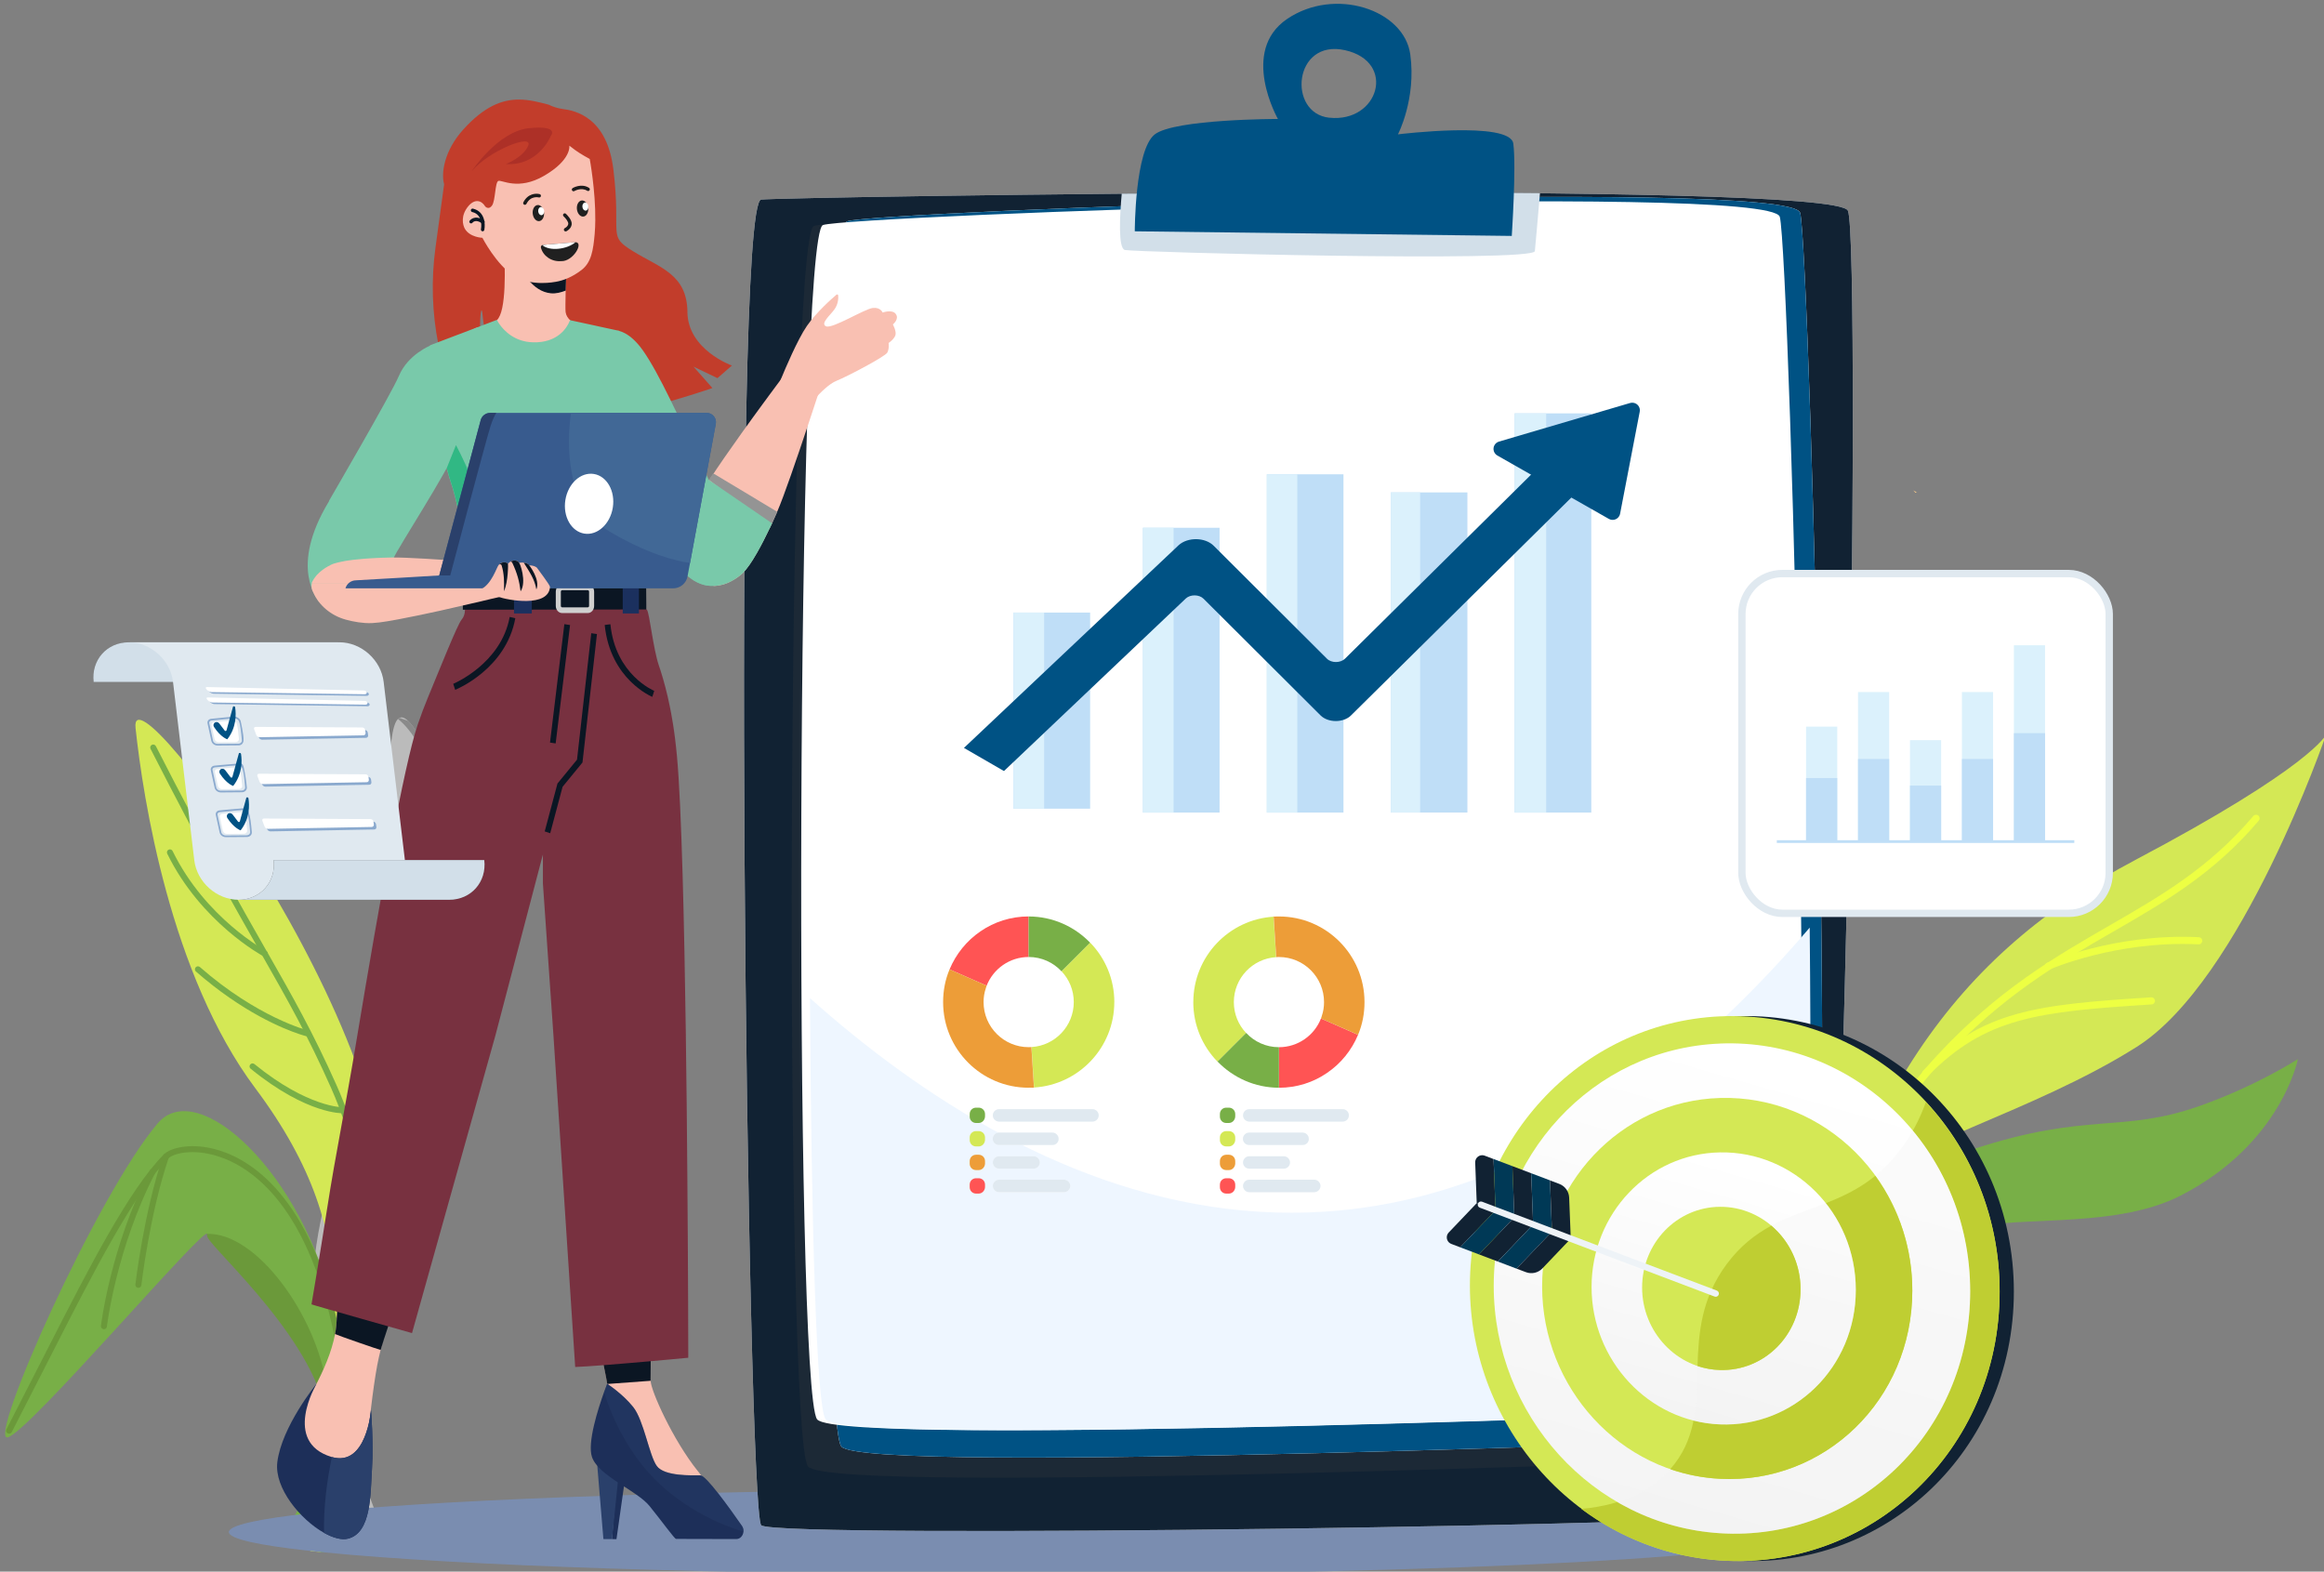 <?xml version="1.0" encoding="UTF-8"?>
<svg id="Layer_1" xmlns="http://www.w3.org/2000/svg" width="800" height="541" xmlns:xlink="http://www.w3.org/1999/xlink" version="1.1" viewBox="0 0 800 541">
  <rect x="0" y="0" width="800" height="541" fill="#808080" stroke="none"/>
  <!-- Generator: Adobe Illustrator 29.6.1, SVG Export Plug-In . SVG Version: 2.1.1 Build 9)  -->
  <defs>
    <style>
      .st0 {
        fill: none;
      }

      .st1 {
        fill: #f9c0b2;
      }

      .st2 {
        fill: #1d2f59;
      }

      .st3 {
        fill: #123;
      }

      .st4 {
        fill: #e0e9f0;
      }

      .st5 {
        fill: #dbf1fc;
      }

      .st6 {
        fill: url(#linear-gradient1);
      }

      .st7 {
        fill: #d4e855;
      }

      .st8 {
        fill: #ed9d38;
      }

      .st9 {
        fill: #78af47;
      }

      .st10 {
        fill: #eef6ff;
      }

      .st11 {
        fill: #edff43;
      }

      .st12 {
        fill: #1c1c1c;
      }

      .st13 {
        fill: #ff5454;
      }

      .st14 {
        fill: #79c9aa;
      }

      .st15 {
        fill: #385b8e;
      }

      .st16 {
        fill: url(#linear-gradient);
      }

      .st17 {
        fill: #5a5a5a;
      }

      .st18 {
        fill: #ad3027;
      }

      .st19 {
        fill: #606060;
      }

      .st20, .st21, .st22 {
        isolation: isolate;
      }

      .st23 {
        fill: #d2dfe9;
      }

      .st24 {
        fill: #656565;
      }

      .st25 {
        fill: #1b305e;
      }

      .st26 {
        fill: #eef3f7;
      }

      .st27 {
        fill: #0b1623;
      }

      .st28 {
        fill: #005284;
      }

      .st29, .st30 {
        fill: #fff;
      }

      .st31 {
        fill: #7a8db0;
      }

      .st32 {
        fill: #416896;
      }

      .st33 {
        fill: #003956;
      }

      .st34 {
        fill: #f4a471;
      }

      .st35 {
        fill: #bbb;
      }

      .st36 {
        fill: #facc88;
      }

      .st37 {
        opacity: .34;
      }

      .st38 {
        fill: #8aa9ce;
      }

      .st39 {
        fill: #bfce32;
      }

      .st40 {
        fill: #c23d2b;
      }

      .st41 {
        fill: #8a8a8a;
      }

      .st42 {
        fill: #31b884;
      }

      .st43 {
        fill: #949494;
      }

      .st44 {
        fill: #2a406b;
      }

      .st45 {
        fill: #202020;
      }

      .st30 {
        stroke: #e0e9f0;
        stroke-miterlimit: 10;
        stroke-width: 2.53px;
      }

      .st46 {
        fill: #f3f3f3;
      }

      .st47 {
        fill: #6b993a;
      }

      .st21 {
        fill: #414141;
        opacity: .24;
      }

      .st21, .st22 {
        mix-blend-mode: multiply;
      }

      .st48 {
        fill: #4b4b4b;
      }

      .st22 {
        fill: #f2f2f2;
        opacity: .3;
      }

      .st49 {
        fill: #fbfdff;
      }

      .st50 {
        fill: #cfcfcf;
      }

      .st51 {
        fill: #783140;
      }

      .st52 {
        fill: #bfdef7;
      }
    </style>
    <linearGradient id="linear-gradient" x1="617.53" y1="171.15" x2="549.17" y2="-65.48" gradientTransform="translate(0 541) scale(1 -1)" gradientUnits="userSpaceOnUse">
      <stop offset="0" stop-color="#fff"/>
      <stop offset="1" stop-color="#eee"/>
    </linearGradient>
    <linearGradient id="linear-gradient1" x1="605.18" y1="138.39" x2="567.23" y2="7.05" xlink:href="#linear-gradient"/>
  </defs>
  <g class="st20">
    <g id="_03">
      <path class="st34" d="M577.64,116.52c.48.52.97,1.03,1.48,1.53.21-.11.41-.23.6-.36.17-.12-1.52-.82-2.08-1.17Z"/>
      <path class="st36" d="M658.64,168.84c.25.28.52.55.79.81.11-.06.22-.12.32-.19.08-.06-.8-.43-1.1-.62Z"/>
      <path class="st7" d="M734.89,296.11c-60.76,32.11-98.88,82.11-119.05,185.87l-.55,2.22,6.19-8.47s10.56-52.65,20.47-66.67c9.9-14.02,57.47-25.86,93.63-48.73,36.16-22.86,65.13-107.43,65.13-107.43,0,0-5.07,11.11-65.84,43.21Z"/>
      <path class="st9" d="M678.95,395.68c-39.94,13.17-33.57,110.66-32.69,112.23l4.52-10.12-.68-22.51s2.34-43.96,21.36-50.95c19.02-6.99,55.08-.29,79.45-12.91,34.47-17.85,40.1-46.86,40.1-46.86,0,0-14.17,9.17-33.6,16.06-27.23,9.67-38.53,1.89-78.46,15.05Z"/>
      <path class="st11" d="M775.69,280.87c-15.22,17.92-31.86,27.52-49.48,37.68-18.93,10.92-38.53,22.21-59.48,44.85-21.21,22.92-33.99,52.2-40.98,72.72-7.57,22.22-10.17,39.28-10.19,39.45-.1.67.36,1.3,1.03,1.4.67.1,1.3-.36,1.4-1.03.02-.17,2.6-17.05,10.1-39.07,6.91-20.28,19.54-49.21,40.44-71.79,20.7-22.37,40.12-33.57,58.9-44.38,17.8-10.27,34.63-19.97,50.12-38.22.44-.52.38-1.29-.14-1.73s-1.29-.38-1.73.14h0Z"/>
      <path class="st9" d="M773.37,378.9c-.14.11-14.82,11.21-49.1,12.99-3.94.21-7.96.23-11.85.26-15.92.12-30.96.23-43.53,11.24-14.04,12.29-22.4,36.2-26.32,75.26-.07.68.43,1.28,1.1,1.34s1.28-.43,1.34-1.1c3.85-38.4,11.95-61.81,25.49-73.66,11.88-10.4,26.47-10.51,41.93-10.63,3.91-.03,7.96-.06,11.96-.27,35.05-1.82,49.87-13.02,50.48-13.5.54-.42.63-1.19.22-1.72-.42-.54-1.19-.63-1.72-.22h0Z"/>
      <path class="st11" d="M756.94,322.61c-28.69-1.46-52.13,8.74-52.36,8.85-.62.27-.9,1-.63,1.62.27.62,1,.9,1.62.63.23-.1,23.16-10.07,51.24-8.64.13,0,.27,0,.4-.05.65-.18,1.03-.86.85-1.51-.14-.51-.59-.87-1.12-.89h0Z"/>
      <path class="st11" d="M740.56,343.3c-39.74,2.52-58.17,4.51-78.63,25.35-.46.5-.42,1.28.09,1.74.48.43,1.2.42,1.67-.02,19.82-20.2,37.93-22.15,77.02-24.62.68-.07,1.17-.67,1.1-1.35-.07-.64-.61-1.12-1.25-1.1h0Z"/>
      <path class="st35" d="M121.58,381.74c-20.63,58.67-18.52,82.11,6.2,143.81l1.98-3.68s-16.33-42-17.02-56.61c-.69-14.61,1.11-31.2,30.99-73.51,29.87-42.31,16.86-114.33-.74-140.47-17.6-26.15-.78,71.79-21.41,130.47Z"/>
      <path class="st41" d="M140.48,248.15l-2.97-1.06c-.2.1-.37.23-.53.39,9.86,7.7,20.97,35.32,15.73,58.86-3.97,17.83-11.01,40.16-12.76,67.46-1.75,27.31-22.55,53.01-25.85,66.01-2.96,11.72-1.17,39.51-.79,44.9.07.24.13.48.2.72l2.56-3.75c-1.83-6.57-3.15-12.5-3.34-16.45-.69-14.61,1.11-31.2,30.99-73.51,29.87-42.31,16.86-114.33-.74-140.47-.72-1.12-1.56-2.16-2.5-3.11Z"/>
      <path class="st7" d="M46.65,250.5c2.59,24.36,12.02,85.07,41.23,124.09,19.99,26.69,26.84,49.54,26.87,71.65,0,1.39-.02,2.77-.07,4.15-.05,1.34-.12,2.67-.21,4-.53,7.43-1.74,14.82-3.41,22.29-.06.26-.12.53-.17.8-.14.64-.27,1.3-.4,1.97-.13.69-.26,1.4-.38,2.13-1.23,7.23-2.04,16-2.55,25.3-.05.98-.1,1.96-.15,2.94-.05.9-.08,1.8-.12,2.72-.02.58-.05,1.16-.07,1.75,0,.35-.02.7-.04,1.05-.03.83-.06,1.67-.08,2.5-.02.79-.05,1.58-.07,2.37,0,.23,0,.45-.02.68-.11,4.2-.17,8.42-.19,12.57v.43c.91.1,1.84.2,2.8.3l.87.09c.09-4.77.28-9.36.57-13.81.08-1.31.18-2.61.28-3.9.19-2.45.41-4.86.68-7.24.16-1.53.33-3.04.52-4.54.29-2.36.62-4.69.97-7.03.64-4.22,1.4-8.41,2.25-12.66.47-2.33.98-4.67,1.52-7.03.35-1.55.72-3.1,1.1-4.67,2.08-8.55,4.59-17.48,7.57-27.24,1.44-4.73,3-9.66,4.67-14.84,19.56-60.77-86.54-205.18-83.96-180.81Z"/>
      <path class="st9" d="M91.8,327.43c-9.08-15.93-20.37-35.76-38.15-70.6-.27-.5-.89-.7-1.39-.43-.49.26-.69.87-.44,1.37,17.8,34.89,29.12,54.75,38.2,70.69,9.16,16.08,15.77,27.69,23.91,45.95,16.17,36.3,11.21,70.53,7.94,80.66-1.03,3.2-2.3,8.12-3.6,13.98-.3,1.35-.61,2.75-.91,4.21-.36,1.71-.72,3.47-1.08,5.27h0c-.9,4.47-1.76,9.2-2.55,13.92-.37,2.23-.73,4.46-1.06,6.67-.18,1.19-.35,2.38-.52,3.56h0c-.25,1.77-.48,3.51-.69,5.22-.16,1.35-.32,2.69-.45,3.99-.15,1.45-.29,2.86-.41,4.22-.09,1.13-.18,2.21-.24,3.26-.02.38-.05.77-.07,1.15-.27,4.46-.47,9.12-.63,13.64l.87.09,1.18.12c.16-4.66.38-9.46.66-14.06.02-.27.03-.55.05-.82.05-.74.1-1.5.16-2.28.34-4.28.9-9.12,1.61-14.16,1.11-7.91,2.58-16.36,4.11-24.06,1.96-9.87,4.03-18.52,5.57-23.29.7-2.18,1.48-5.43,2.12-9.57,2.41-15.53,2.84-43.43-10.14-72.57-8.19-18.33-14.83-29.99-24.02-46.12Z"/>
      <path class="st9" d="M114.68,450.37c-10.11-45.96-46.43-80.16-60.42-63.67-21.04,24.8-58.64,109.46-51.64,108.07,7-1.38,68.44-73.73,68.77-70.02.26,2.93,30.6,29.46,39.09,54.67,2.31,6.86,3.01,13.63,1.03,19.79-1.18,3.6-2.55,7.14-4.11,10.59-.54,1.2-1.1,2.42-1.69,3.64-2.33,4.86-5,9.81-7.81,14.67-.59,1.02-1.19,2.04-1.8,3.06l2.31,1.54c.59-.96,1.19-1.95,1.8-2.96,1.15-1.9,2.36-3.9,3.6-5.99,1.17-1.97,2.26-3.95,3.27-5.94.48-.95.94-1.9,1.38-2.86,1.09-2.35,2.07-4.7,2.94-7.07.38-1.05.75-2.1,1.09-3.14,2.82-8.64,4.42-17.63,4.73-26.71.06-1.6.08-3.2.07-4.79-.08-7.7-.97-15.37-2.64-22.89Z"/>
      <path class="st0" d="M118.24,469.04c-.38-7.71-1.55-15.35-3.48-22.83-.28-1.1-.58-2.2-.9-3.31-6.6-23.11-20.44-44.88-35.26-55.48-10.4-7.43-19.56-7.95-25.12-1.39-8.94,10.54-22.04,33.34-35.04,61-5.45,11.6-10.22,22.72-13.43,31.32-5.33,14.27-4.34,15.96-3.92,16.67.34.62,1.06.93,1.75.77,3.91-.77,20.14-18.28,42.63-42.92,10.95-12,22.24-24.37,25.38-26.84.79,1.26,2.65,3.31,6.31,7.28,9.83,10.7,27.63,30.08,32.96,48.24,1.77,6.04,2.16,11.94.43,17.35-.82,2.56-1.82,5.22-2.98,7.96-.84,2-1.76,4.03-2.75,6.08-2.3,4.8-4.95,9.71-7.73,14.53-.6,1.05-1.21,2.09-1.83,3.12l1.71,1.14c.6-1,1.19-2,1.77-3.01,2.84-4.9,5.54-9.9,7.89-14.79.23-.47.45-.94.68-1.42,2.01-4.21,3.75-8.55,5.21-12.98.05-.14.09-.28.13-.42.64-2.17,1-4.41,1.07-6.67.15-4.85-.92-9.91-2.81-14.99-6.53-17.59-22.89-35.39-32.22-45.54-3.07-3.34-5.97-6.49-6.25-7.3-.05-.45-.35-.82-.78-.96l-.04-.02c-.81-.27-1.47-.3-9.65,8.32-4.82,5.08-11.22,12.09-18,19.52-8.61,9.42-18.36,20.11-26.18,28.24-10.12,10.52-13.7,13.31-14.96,13.91-.06-.97.27-4.28,4.26-14.9,3.22-8.58,7.97-19.63,13.39-31.13,12.87-27.35,25.81-49.87,34.6-60.23,4.78-5.63,12.92-5,22.35,1.74,14.84,10.61,31.57,35.71,37.07,65.26,1.5,7.96,2.1,16.06,1.78,24.15h0c-.09,2.17-.26,4.35-.5,6.53-.47,4.26-1.22,8.49-2.25,12.66-.41,1.65-.87,3.3-1.38,4.95h0c-1.24,4.03-2.76,7.97-4.53,11.79-.13.28-.27.57-.4.85-1.26,2.66-2.68,5.3-4.24,7.92-1.24,2.08-2.43,4.06-3.57,5.94-.61,1.01-1.21,2-1.8,2.96l2.61-.31c.59-.96.3-.49.91-1.51,1.16-1.91,2.37-3.92,3.62-6.02.81-1.35,1.58-2.72,2.32-4.1.83-1.56,1.62-3.14,2.36-4.73.55-1.18,1.08-2.37,1.58-3.58.36-.86.71-1.72,1.04-2.59.79-2.06,1.5-4.14,2.14-6.25,2-6.57,3.29-13.33,3.86-20.16.11-1.29.2-2.59.25-3.9.09-1.86.12-3.73.11-5.62-.01-1.4-.05-2.85-.13-4.3Z"/>
      <path class="st47" d="M71.14,424.74l.27,1.09c1.88,4.51,39.43,37.46,41.17,64.58.5-4.59.43-9.23-.23-13.81-3.59-23.84-24.03-52.56-41.21-51.86Z"/>
      <path class="st47" d="M75.53,396.01c-9.34-2.92-16.8-.97-19.11,1.35-11.96,11.96-26.28,40.02-38.92,64.78-.84,1.64-1.66,3.26-2.48,4.85l-12.81,25.02c-.26.51-.06,1.13.45,1.39.05.02.1.04.15.06.48.16,1.01-.06,1.24-.51l12.81-25.03c.82-1.59,1.64-3.21,2.48-4.85,11.94-23.4,26.81-52.53,38.54-64.26,1.89-1.89,8.61-3.46,17.03-.83,11.46,3.58,32.05,16.96,41.05,66.38.07.57.59.96,1.16.89.57-.07.96-.59.89-1.16,0-.03-.01-.07-.02-.1-9.19-50.48-30.56-64.27-42.46-67.98Z"/>
      <path class="st47" d="M52.92,402.49c-.51-.26-1.13-.06-1.39.45,0,0,0,0,0,0-13.48,26.1-16.75,53.17-16.78,53.45-.06.48.23.94.7,1.1.07.02.14.04.21.05.56.07,1.08-.34,1.14-.9,0,0,0,0,0,0,.03-.27,3.26-26.98,16.56-52.74.27-.5.07-1.13-.43-1.39,0,0,0,0-.01,0Z"/>
      <path class="st47" d="M57.48,397.1c-.54-.18-1.13.1-1.31.64-6.65,19.46-9.53,44.17-9.56,44.42-.06.48.23.94.7,1.09.07.02.14.04.21.05.56.06,1.07-.34,1.14-.9.03-.25,2.89-24.75,9.46-43.99.19-.54-.1-1.13-.63-1.31,0,0,0,0,0,0Z"/>
      <path class="st9" d="M91.62,327.34c-.21-.11-20.91-11.26-32.22-34.43-.27-.5-.9-.69-1.4-.41-.47.25-.67.83-.45,1.32,11.62,23.78,32.89,35.23,33.12,35.35.05.03.1.05.16.07.54.17,1.12-.12,1.3-.67.15-.47-.05-.99-.49-1.23h-.01Z"/>
      <path class="st9" d="M105.97,354.7c-.17-.04-17.32-4.44-37.22-21.87-.46-.34-1.1-.25-1.44.2-.31.41-.27.98.09,1.35,16.1,14.1,30.16,19.76,35.65,21.59,1.44.48,2.28.69,2.43.73.56.13,1.11-.22,1.23-.78.12-.54-.2-1.08-.74-1.22h0Z"/>
      <path class="st9" d="M118.08,381.15c-.11,0-12.03.16-30.52-14.89-.45-.35-1.1-.26-1.45.2-.33.43-.27,1.05.14,1.4,9.82,7.99,17.8,11.83,23.34,13.67,5.27,1.76,8.31,1.69,8.56,1.69.57-.04,1-.53.96-1.1-.04-.54-.49-.97-1.03-.96h0Z"/>
      <path class="st31" d="M350.38,512.72c-102.56,0-191.84,3.07-238.06,7.59l-1.27.13-.81.08c-1.1.11-2.18.23-3.23.34-18.07,1.96-28.23,4.17-28.23,6.51s10.09,4.54,28.03,6.49c.91.1,1.84.2,2.8.3l.87.09,1.18.12c46.02,4.56,135.67,7.66,238.71,7.66,149.99,0,271.59-6.56,271.59-14.64s-121.6-14.67-271.59-14.67Z"/>
      <path class="st29" d="M262.04,68.68c-10.52.96-4.78,451.56,0,456.35,4.78,4.78,350.15,0,361.63-4.78,11.48-4.78,17.22-437.21,12.44-447.73-4.78-10.52-363.55-4.79-374.07-3.83Z"/>
      <path class="st3" d="M262.04,68.68c-10.52.96-4.78,451.56,0,456.35,4.78,4.78,350.15,0,361.63-4.78,11.48-4.78,17.22-437.21,12.44-447.73-4.78-10.52-363.55-4.79-374.07-3.83Z"/>
      <path class="st21" d="M280.17,77.78c-9.34,3.4-10.2,416.82-2.03,427.01,8.18,10.19,324.85-2.95,338.87-2.95s2.48-414.55-1.02-427.01c-3.49-12.46-326.48-.45-335.83,2.95Z"/>
      <path class="st29" d="M291.59,76.18c-9.13,3.36-9.97,411.65-1.98,421.72s317.35-2.92,331.05-2.92,2.44-409.41-.99-421.72c-3.44-12.31-318.94-.44-328.07,2.92Z"/>
      <path class="st28" d="M291.59,76.18c-9.13,3.36-9.97,411.65-1.98,421.72s317.35-2.92,331.05-2.92,2.44-409.41-.99-421.72c-3.44-12.31-318.94-.44-328.07,2.92Z"/>
      <path class="st29" d="M283.28,77.47c-9.16,3.27-10.01,401.31-1.99,411.12,8.02,9.81,318.62-2.84,332.37-2.84s2.44-399.13-1-411.12c-3.44-11.99-320.22-.43-329.38,2.84Z"/>
      <path class="st10" d="M278.82,343.57c.44,76.73,2.22,141.14,5.39,145.02,8.02,9.81,318.62-2.84,332.37-2.84,6.08,0,7.26-78.22,6.38-166.44-136.95,159.9-268.69,91.66-344.14,24.27Z"/>
      <path class="st23" d="M386.14,66.67c-.68,7.54-1.28,18.86,1.08,19.38,3.55.79,140.74,4.33,141.13.39.23-2.21,1.07-11.88,1.76-19.93-44.83-.44-97.34-.25-143.98.16Z"/>
      <path class="st28" d="M481.22,46.25s6.36-12.18,4.24-27.55-25.96-23.31-42.38-12.18c-16.42,11.12-3.18,34.43-3.18,34.43,0,0-35.49,0-42.38,5.3-6.89,5.3-6.89,33.37-6.89,33.37l129.77,1.59s1.59-23.84.53-31.78c-1.06-7.95-39.72-3.18-39.72-3.18ZM457.57,40.52c-14.46-1.54-12.34-27.23,5.45-23.24s11.61,25.05-5.45,23.23h0Z"/>
      <rect class="st30" x="599.62" y="197.43" width="126.45" height="116.96" rx="13.93" ry="13.93"/>
      <rect class="st5" x="621.71" y="250.12" width="10.73" height="39.58"/>
      <rect class="st52" x="621.71" y="267.83" width="10.73" height="21.86"/>
      <rect class="st5" x="639.59" y="238.21" width="10.73" height="51.48"/>
      <rect class="st52" x="639.59" y="261.26" width="10.73" height="28.44"/>
      <rect class="st5" x="657.48" y="254.77" width="10.73" height="34.92"/>
      <rect class="st52" x="657.48" y="270.41" width="10.73" height="19.29"/>
      <rect class="st5" x="675.36" y="238.21" width="10.73" height="51.48"/>
      <rect class="st52" x="675.36" y="261.26" width="10.73" height="28.44"/>
      <rect class="st5" x="693.25" y="222.12" width="10.73" height="67.57"/>
      <rect class="st52" x="693.25" y="252.37" width="10.73" height="37.33"/>
      <rect class="st52" x="611.64" y="289.22" width="102.41" height=".95"/>
      <path class="st40" d="M236.64,107.42c-.13-13.02-9.45-15.24-18.6-20.86s-4.11-4.86-6.87-28.06c-2.17-18.21-13.14-20.43-17.55-21-1.66-.23-3.27-.73-4.77-1.48-3.32-.86-6.69-1.75-10.26-1.75-5.68,0-11.88,2.25-19.21,10.42-6.43,7.18-7.59,14.82-6.5,18.75l-2.98,21.85c-1.51,11.09-1.17,22.35,1.01,33.32l4.97,25.03c24.6,12.77,89.35-10.07,89.35-10.07l-6.49-7.36,8.23,3.95,4.98-4.33s-15.19-5.4-15.32-18.42ZM172.21,145.13c-9.3-15.3-6.86-46.87-6.03-36.13s11.37,35.55,11.37,35.55l-5.34.57Z"/>
      <path class="st18" d="M182.14,44.12c-10.72,1.05-19.76,14.81-19.76,14.81,6.18-7.28,21.04-12.96,19.48-8.89s-7.73,6.43-7.73,6.43c11.35.71,15.47-9.69,15.47-9.69,0,0,3.26-3.72-7.45-2.66Z"/>
      <path class="st1" d="M196.44,110.4c-.93-.82-1.58-1.8-1.74-2.98-.11-.75-.05-3.81.02-7.39.16-6.04.47-13.44.47-13.44l-21.95-8.47s.1,1.99.23,5.02c.41,9,.93,24.01-2.44,27.07-.14.13-.25.3-.39.45-1.44,1.35-4.36,1.6-6.85,2.25-.04,0-.08.01-.12.03-.11.01-.21.04-.31.08v.06c.19,2.71.81,5.37,1.83,7.89,0,.01,0,.03.01.04,1.15,2.91,2.9,5.54,5.14,7.73,2.23,2.13,4.91,3.74,7.84,4.71,13.89,4.73,20.05-5.63,23.33-10.35.11-.18.23-.34.34-.51.4-.55.74-1.1,1.05-1.63,2.15-3.76,2.3-6.91,2.3-6.91-1.97-.35-3.9-.93-5.74-1.73-1.09-.48-2.1-1.12-3-1.9Z"/>
      <path class="st27" d="M189.67,100.96c1.76.16,3.46-.32,5.06-.93.16-6.02.45-13.45.45-13.45l-21.97-13.09s3.79,26.33,16.46,27.47Z"/>
      <path class="st14" d="M240.7,158.32c-6.7-13.77-13.66-29.55-19.34-37.62-4.64-6.62-8.71-6.86-8.71-6.86,0,0-4.44,36.38,2.62,51.42.23.46.45.94.68,1.42,7.21,15.17,19.97,39.28,31.97,34.33,2.88-1.19,3.76-5.18,3.15-10.94-1.16-10.85,3.06-4.12-10.37-31.75Z"/>
      <path class="st14" d="M137.31,129.4c-2.53,6.05-24,42.87-24.01,42.93s-.01.06-.01.09c-.01.02-.02.05-.01.08-14.05,23.14-3.62,33.86-3.71,34.38,5.72,3.75,19.69-10.96,26.03-14.98.98-2.62,19.72-31.69,20.41-35.64,2.93-16.66-7.83-37.33-7.83-37.33,0,0-7.78,3.08-10.87,10.48Z"/>
      <polygon class="st46" points="213.86 226.65 215.14 226.65 214.03 224.9 213.86 226.65"/>
      <path class="st14" d="M218.46,165.76c.02-.08.21-.25.52-.55v-.02c.64-.63,1.21-1.32,1.71-2.07,1.33-1.99,2.69-5.23,2.37-10.14-.56-8.87-3.75-20.34-6.37-28.58-1.97-6.21-3.63-10.54-3.63-10.54l-.28-.06-5.7-1.23-2.82-.62-6.06-1.31-1.99-.43c-.07.19-.14.38-.23.57-.77,1.8-3.83,7.32-12.56,7.05-6.33-.18-9.94-4.04-11.49-6.25-.09-.14-.17-.25-.24-.37l-.02-.02c-.24-.34-.45-.71-.61-1.09l-5.48,2.09-1.87.72-.66.23-4.38,1.68-1.43.53-9.18,3.49v.23c0,.17.02.39.03.64s.02.55.04.88c.05.86.11,1.95.17,3.26.04.55.07,1.09.12,1.68.09,1.45.23,3.12.38,4.92.07.72.12,1.46.19,2.25.19,1.91.42,3.96.68,6.08.16,1.29.33,2.6.52,3.94.07.43.12.9.19,1.35.12.88.26,1.8.42,2.7s.3,1.84.47,2.75c0,.07.02.13.04.2.66,3.8,1.46,7.66,2.43,11.36h0c.56,2.14,1.18,4.24,1.86,6.26.14.43.3.88.42,1.39.01.02.02.04.02.06.4,1.35.77,2.83,1.13,4.47.37,1.76.82,3.57,1.33,5.39.1.39.23.78.35,1.21,1.35,4.61-3.23,9.29-1.52,13.71.38.96.75,1.89,1.13,2.83.19.47.37.92.56,1.39.14.33.26.68.4,1.02.25.55.47,1.09.7,1.62.18.43.37.86.54,1.29.09.23.17.41.26.6.94,2.22,1.85,4.26,2.62,5.99.1.25,6.46.49,6.57.7s.19.45.28.64c0,0,0,.02.02.02,0,0,0,0,0,0,.02.08.05.14.07.19.45,1.04.86,1.93,1.19,2.67.09.23.19.43.28.63s.14.37.21.53c.3.7.44,1.13.42,1.29l3.05.7,2.5.58,4.83,1.13,3.91.88,5.32,1.23h.02l.5.12,1.28.29.35.08h.02l19.38,4.45.04.08h.02l.23.37.86-8.56,6.86-6.44.02-.23.07-.51-3.51-40.67v-.06l.16-2.67Z"/>
      <path class="st42" d="M165.45,180.78c2.17-7.98-8.49-27.56-8.49-27.56l-3.17,7.89h0c.56,2.14,1.18,4.24,1.86,6.26.14.43.3.88.42,1.39.01.02.02.04.02.06.4,1.35.77,2.83,1.13,4.47.37,1.76.82,3.57,1.33,5.39.1.39.23.78.35,1.21,1.35,4.61-3.23,9.29-1.52,13.71.38.96.75,1.89,1.13,2.83.19.47.37.92.56,1.39.14.33.26.68.4,1.02.25.55.47,1.09.7,1.62.18.43.37.86.54,1.29.09.23.17.41.26.6.94,2.22,1.85,4.26,2.62,5.99.1.25,6.46.49,6.57.7s.19.45.28.64c0,0,0,.02.02.02,0,0,0,0,0,0,.02.08.05.14.07.19.45,1.04.86,1.93,1.19,2.67.09.23.19.43.28.63s.14.37.21.53c.3.7.44,1.13.42,1.29l3.05.7,2.5.58c2.38-.98,3.58-2.05,2.73-2.97-3.61-3.94-17.59-24.55-15.42-32.53Z"/>
      <rect class="st19" x="162.2" y="218.35" width="53.14" height="10.39"/>
      <path class="st48" d="M213.86,225.69h0l-50.78.3c-.54.06-.92.55-.85,1.08.05.45.41.8.85.85h0l50.78-.31c.53-.06.92-.54.86-1.07-.05-.45-.41-.81-.86-.86Z"/>
      <path class="st1" d="M240.27,506.46c-8.66-10.76-16.29-27.9-16.29-31.14,0-11.99.28-46.46,2.35-67.4.95-9.51,4.57-53.06,4.57-53.53,0,0-1.15-6.68-1.44-8.4-.04-.25-.06-.4-.06-.4l-15.79,3.33-9.67,2.03s-1.68,8-3,13.47c-.9,3.77-1.9,8.44-2.74,13.84-.58,3.76-1.09,7.89-1.43,12.31h0c-.41,5.34-.54,10.67-.4,16.01.21,7.75,1.46,15.85,3.15,23.75h0c3.22,15.06,9.3,43.95,9.53,46.08v.04c.42,5.65.9,8.15.71,8.67-.21.62,2.05,13.21,2.17,13.38,1.3,1.73.57.73,2.52,2.48v.03c.26.19.46.39.69.59.99.86,2.01,1.71,3.05,2.57h0c1.01.8,12.38,7.27,12.38,7.27v-.05l6.96.06v.05s7.09.82,6.5.04c-1.2-1.61-2.39-3.4-3.75-5.09Z"/>
      <path class="st27" d="M213.59,348.91l-9.67,2.03s-1.68,8-3,13.47c-.9,3.77-1.9,8.44-2.74,13.84-.58,3.76-1.09,7.89-1.43,12.31h0c-.41,5.34-.54,10.67-.4,16.01.21,7.75,1.46,15.85,3.15,23.75h0c3.22,15.06,9.3,43.95,9.53,46.08,4.84-.34,10.11-.73,14.93-1.1,0-11.99.28-46.46,2.35-67.4.95-9.51,4.57-53.06,4.57-53.53,0,0-1.15-6.68-1.44-8.4l-15.85,2.94Z"/>
      <path class="st1" d="M115.86,454.95c-.09,1.13-.17,2.09-.28,2.83-.07.47-.16.94-.24,1.41-2.32,12.54-11.46,25.63-15.41,33.68-4.1,8.36,20.12,22.14,22.71,22.55s4.49-33.83,7.83-48.44c.18-.76.37-1.54.56-2.32.02-.06.04-.14.07-.25.37-1.56.77-3.2,1.24-4.9,2.34-8.54,5.16-16.93,8.46-25.15l-24.2-7c-.19,11.9-.35,21.96-.75,27.6Z"/>
      <path class="st2" d="M114.24,501.55l-.16-.05c-16.9-5.15-5.3-24.88-5.08-25.23-.19.23-12.07,14.89-13.54,27.08-1.08,8.88,7.96,19.74,16.08,24.29,3.12,1.75,6.1,2.57,8.32,1.99,8.01-2.09,7.64-15.24,8.2-24.22.56-8.98-.35-20.05-.35-20.05,0,0-1.5,19.66-13.47,16.19Z"/>
      <path class="st44" d="M114.24,501.55c-1.72,8.26-2.87,17.22-2.7,26.08,3.12,1.75,6.1,2.57,8.32,1.99,8.01-2.09,7.64-15.24,8.2-24.22.56-8.98-.35-20.05-.35-20.05,0,0-1.5,19.67-13.47,16.2Z"/>
      <path class="st27" d="M116.61,427.36c-.19,11.91-.35,21.96-.75,27.61-.09,1.13-.17,2.09-.28,2.83-.07.47-.16.94-.24,1.41.85.45,15.32,5.47,15.7,5.47.02-.06.04-.14.07-.25.61-2.15,4.69-15.01,10.36-29.85l-.66-.19-24.2-7.01Z"/>
      <path class="st51" d="M236.1,356.46c-.29-19.41-.64-38.82-1.13-55.57-.51-17.35-1.13-31.84-1.93-40.51-.21-2.23-.44-4.38-.7-6.43-.1-.68-.18-1.35-.27-2.03-.11-.76-.23-1.53-.33-2.25-.1-.55-.18-1.09-.27-1.62-.29-1.8-.62-3.53-.96-5.18,0,0-.01-.02-.01-.03-.85-4.2-1.93-8.34-3.24-12.41-.15-.41-.29-.83-.42-1.23-2.03-5.92-3.27-18.37-4.15-19.29-.1-.12-.21-.22-.33-.32-.13-.15-.28-.28-.43-.41h-.11l-1.87.03-.4.02h-.11l-5.62.11-10.38.08-9.54.17-1.35.03-5.66.09v94.42l3.63,52.35,7.48,114.07c2.19-.08,5.61-.31,9.53-.61,5.18-.4,11.2-.92,16.45-1.38,7.21-.66,12.95-1.19,12.95-1.19,0,0-.04-30.72-.33-63.07-.1-14.83-.28-31.34-.51-47.81Z"/>
      <path class="st51" d="M194.07,226.4l-.06-6.31v-.18l-.02-1.55v-1.45s-.09-7.23-.09-7.23v-1.44s-14.29.48-14.29.48l-9.49.31-9.93.12-.04.04c-.19.18.23,2.4-1.24,4.09s-7.91,17.95-11.6,26.81c-.01.01-.02.03-.02.04-1.19,2.88-2.37,5.97-3.49,9.28-4.67,13.68-13.17,61.09-20.8,107.04-4.39,26.48-7.42,40.46-10.34,59.24-2.67,17.12-5.43,33.29-5.43,33.29-.28.05,34.6,9.9,34.6,9.9l28.7-102.42,16.11-61.4.23-.8.02-.09,3.87-14.79,3.72-14.16-.41-38.44v-.39Z"/>
      <polygon class="st2" points="210.67 529.8 212.21 529.81 215.01 510.06 212.29 508.76 210.67 529.8"/>
      <polygon class="st44" points="207.71 529.78 210.67 529.8 212.78 509.22 205.42 502.29 207.71 529.78"/>
      <path class="st2" d="M241.08,507.85c-2.75-.02-12.37.4-14.99-3.22-2.62-3.61-4.46-15.74-8.14-20.32-3.67-4.58-8.94-7.98-8.94-7.98,0,0-.45,1.13-1.1,2.93-1.99,5.54-5.84,17.44-4.11,22.34,2.29,6.49,15.47,11.49,19.78,16.8,4.31,5.31,8.61,11.33,9.14,11.33l20.73.05c1.38,0,2.35-1.2,2.48-2.55.06-.7-.12-1.4-.52-1.98-4.47-6.43-12.38-17.39-14.32-17.4Z"/>
      <g class="st37">
        <path class="st44" d="M241.08,507.85c-2.75-.02-12.37.4-14.99-3.22-2.62-3.61-4.46-15.74-8.14-20.32-3.67-4.58-8.94-7.98-8.94-7.98,0,0-.45,1.13-1.1,2.93,2.93,9.19,9.2,23.43,21.73,33.85,7.72,6.42,16.66,11.23,26.27,14.13.06-.7-.12-1.4-.52-1.98-4.47-6.43-12.37-17.39-14.32-17.4Z"/>
      </g>
      <path class="st1" d="M275.49,129.78h-.01l-4.43-2.16s-.06.07-.18.23c-.03.05-.06.1-.1.15-.07.11-.17.23-.28.37-.23.3-.52.71-.89,1.18-.07.11-.16.21-.24.33-.55.73-1.23,1.64-1.99,2.67-.64.85-1.35,1.82-2.11,2.85l-.2.26c-.59.81-1.22,1.67-1.88,2.57l-.04.04c-2.41,3.28-5.17,7.06-7.92,10.92-3.98,5.56-7.94,11.25-10.93,15.87-.07.09-.13.18-.18.27l-.04.04c-1.95,3.04-3.47,5.56-4.23,7.23-1.52,3.28-2.33,6.93-2.75,10.23-.79,6.18,1.13,12.36,5.13,16.69.76,1.08,1.9,1.83,3.2,2.09.01,0,.01.01.02.01.14.03.27.06.41.07,0,.01.02.02.04.01.17-.01.34-.01.51-.04.73-.06,1.45-.18,2.16-.37.18-.04.38-.09.56-.15.4-.11.78-.25,1.16-.41.19-.08.39-.16.59-.26.09-.03.17-.07.25-.12,1.48-.71,2.86-1.61,4.1-2.67.16-.15.34-.31.51-.47.13-.14.27-.27.41-.43l.06-.07c.16-.18.32-.37.48-.57.09-.09.16-.21.24-.3.77-.98,1.49-2,2.15-3.05.16-.25.3-.49.45-.76.28-.43.55-.88.81-1.35.06-.09.11-.19.17-.27.18-.31.35-.64.53-.96.36-.65.73-1.33,1.1-2.03s.75-1.44,1.13-2.19c.18-.38.38-.76.57-1.13.38-.76.75-1.55,1.14-2.36.12-.24.24-.52.36-.77s.24-.52.38-.77c.61-1.3,1.2-2.63,1.8-3.99,2.27-5.18,6.94-18.8,10.44-29.32,0-.03,0-.04.02-.05.39-1.17.76-2.31,1.12-3.38.34-1,.66-1.97.95-2.86.45-1.37.86-2.59,1.2-3.64.17-.5.32-.96.45-1.37.04-.09.06-.19.1-.29.17-.54.32-.98.42-1.33l.24-.73-3.14-1.53-3.86-1.92Z"/>
      <path class="st43" d="M243.99,165.14l21.04,16.57c.25-.51.49-1.03.74-1.55.6-1.29,1.21-2.62,1.8-3.98l-22.03-13.22-1.55,2.19Z"/>
      <path class="st14" d="M244.13,165.31l-.09-.06-1.53-1.05c-2.06,3.17-3.64,5.81-4.43,7.55-.2.43-.38.85-.55,1.29-1.18,2.93-1.84,6.08-2.21,8.96-.8,6.16-1.07,13.02,2.93,17.35,1.79,1.3,3.9,2.09,6.1,2.28.52.05,1.05.07,1.58.05,2.7-.1,5.89-1.1,9.34-4.01.16-.15.34-.3.51-.48,1.42-1.41,3.04-3.78,4.78-6.81,1.44-2.5,2.95-5.46,4.48-8.68.25-.51.49-1.04.74-1.56l-14.26-9.78-7.38-5.05Z"/>
      <path class="st1" d="M308.32,108.01c-1.31-1.6-4.49-.42-4.49-.42,0,0-.68-1.85-3.33-1.59-2.81.27-13.97,7.27-16.13,6.33s1.61-3.97,2.93-5.92c.95-1.38,1.38-3.04,1.23-4.71,0-.2-.16-.35-.36-.35-.08,0-.16.03-.22.08-1.6,1.35-6.93,6.04-10.21,10.8-3.21,4.68-7.47,14.75-8.85,18.12l-.45,1.13,10.9,7.14s.48-.59,1.25-1.46h0c1.69-1.89,4.8-5.06,7.41-6.1,3.81-1.53,16.72-8.35,17.44-9.68s.45-3.32.45-3.32c0,0,1.76-1.16,2.31-2.57.52-1.35-.84-3.81-.84-3.81,0,0,2.37-1.92.94-3.66Z"/>
      <polygon class="st27" points="198.63 261.49 191.9 269.71 187.51 286.19 189.4 286.82 193.66 270.83 200.51 262.47 205.49 218.25 203.53 217.97 198.63 261.49"/>
      <polygon class="st27" points="189.33 255.61 191.28 255.91 196.23 215.15 194.27 214.85 189.33 255.61"/>
      <path class="st27" d="M156.01,235.38l.68,2.08c.71-.29,17.53-7.32,20.7-24.65l-1.94-.45c-2.94,16.12-19.27,22.96-19.44,23.03Z"/>
      <path class="st27" d="M210.12,214.88l-1.96.25c1.9,18.78,16.25,24.69,16.39,24.75l.66-2.08c-.14-.05-13.34-5.5-15.09-22.92Z"/>
      <path class="st27" d="M159.33,202.33v7.55l63.15-.09c.02.09-.05-7.46-.05-7.46h-63.1Z"/>
      <rect class="st25" x="176.94" y="202.33" width="6.12" height="8.84"/>
      <rect class="st25" x="214.37" y="202.33" width="5.58" height="8.84"/>
      <path class="st50" d="M202.33,201.21h-8.82c-1.21,0-2.19,1.1-2.19,2.46v4.9c0,1.35.98,2.46,2.19,2.46h8.82c1.21,0,2.19-1.1,2.19-2.46v-4.9c0-1.35-.99-2.46-2.19-2.46ZM202.78,208.56c.01.26-.19.49-.45.5h-8.82c-.26-.02-.46-.24-.45-.5v-4.9c-.01-.26.19-.49.45-.5h8.82c.26.01.46.24.45.5,0,0,0,0,0,0v4.9Z"/>
      <path class="st17" d="M211.46,166.68c-1.41.06-2.81.02-4.21-.1l-4.16-.33,3.7,1.56c3.6,1.53,7.56,2.01,11.43,1.39l.09-.72v-.06l.18-2.66c.15-.21.32-.39.52-.55v-.02c.03-.14-2.18,1.22-7.53,1.48Z"/>
      <path class="st17" d="M191.79,167.07c-.35,0-.78.03-1.26.07s-.99.03-1.55.06-1.18.06-1.82.06c-.32,0-.65.02-.98.03s-.68,0-1.02,0c-.69.01-1.4,0-2.12,0-.36,0-.72-.03-1.08-.03l-1.09-.06c-.36,0-.73-.04-1.09-.07s-.73-.03-1.08-.08-.71-.07-1.07-.09-.7-.09-1.04-.12-.68-.09-1.01-.12-.66-.07-.98-.12c-.64-.1-1.25-.16-1.8-.26s-1.09-.15-1.56-.23-.9-.12-1.23-.18c-.69-.1-1.11-.13-1.11-.13,0,0,.29.33.83.84.32.31.66.6,1.02.86.2.16.42.32.66.49l.75.48c.57.35,1.16.67,1.77.95.67.31,1.37.58,2.07.8.75.25,1.52.44,2.3.57.4.08.8.14,1.2.18.4.04.81.1,1.22.11l1.22.03c.41,0,.81-.04,1.21-.06.4-.02.79-.07,1.19-.13.39-.04.77-.11,1.15-.2.37-.09.74-.16,1.1-.26s.7-.21,1.03-.33c.63-.22,1.24-.47,1.84-.75.56-.28,1.07-.57,1.5-.82s.77-.53,1.07-.75.52-.42.68-.54l.23-.21h-1.12Z"/>
      <path class="st1" d="M197.81,51.52l-1.82-1.38s.82,4.84-8.68,10.36c-8.96,5.21-14.61,1.29-15.77,1.78s-.97,6.89-2.2,8.51c-.41.54-.81.75-1.16.78-.45.02-.89-.18-1.17-.53-1.29-2.12-3.56-2.65-5.71-.17-2.85,3.32-2,6.58-1.3,7.84,1.71,3.02,6.06,3.15,6.06,3.15,0,0,4.81,9.35,10.94,13.15,6.05,3.75,14.06,2.01,14.33,1.99,2.6-.43,5.66-1.62,8.82-4.04,3.46-2.63,4.06-6.93,4.56-12.45.13-1.51.19-3.08.21-4.65.11-10.24-1.91-21.13-1.91-21.13,0,0-3.37-1.82-5.21-3.2Z"/>
      <path class="st45" d="M185.04,70.58c-1.07.11-1.82,1.44-1.66,2.97s1.16,2.68,2.23,2.57,1.82-1.44,1.66-2.97-1.16-2.68-2.23-2.57Z"/>
      <path class="st29" d="M186.15,71.28c-.57.06-.96.73-.88,1.5s.6,1.35,1.17,1.29.96-.73.88-1.5-.6-1.35-1.17-1.29Z"/>
      <path class="st45" d="M200.25,69.01c-1.07.11-1.82,1.44-1.66,2.97s1.16,2.68,2.23,2.57,1.82-1.44,1.66-2.97-1.16-2.68-2.23-2.57Z"/>
      <path class="st29" d="M201.36,69.71c-.57.06-.96.73-.88,1.5s.6,1.35,1.17,1.29.96-.73.88-1.5-.6-1.35-1.17-1.29Z"/>
      <path class="st12" d="M180.68,70.51c-.33,0-.59-.27-.59-.59,0-.09.02-.18.06-.26,1.51-3.04,4.33-3.19,5.62-2.84.32.08.5.41.42.72-.08.32-.41.5-.72.42-.12-.03-2.81-.68-4.25,2.22-.1.2-.31.33-.53.33Z"/>
      <path class="st12" d="M194.68,79.65c-.33,0-.59-.27-.58-.6,0-.22.13-.43.34-.53,0,0,1.08-.52,1.18-1.47.07-.7-.9-1.94-1.62-2.6-.24-.22-.26-.59-.03-.83.22-.24.59-.26.83-.03.23.2,2.15,2.03,2,3.6-.16,1.63-1.79,2.39-1.86,2.43-.08.03-.16.05-.25.04Z"/>
      <path class="st12" d="M197.43,65.84c-.33,0-.59-.26-.59-.59,0-.21.11-.4.29-.51.12-.07,2.99-1.76,5.63-.08.28.17.36.54.18.82-.17.28-.54.36-.82.18h0c-2.03-1.28-4.36.09-4.39.1-.09.06-.2.08-.31.08Z"/>
      <path class="st27" d="M162.84,71.83c-.31-.09-.64.08-.74.4-.09.31.08.64.4.74.02,0,.04.01.07.02,3.91.92,3.03,5.72,2.99,5.93-.06.32.15.63.47.69,0,0,0,0,0,0,.06,0,.11,0,.17,0,.26-.03.47-.22.52-.48.41-2.11.13-6.35-3.88-7.3Z"/>
      <path class="st27" d="M166.56,75.89c-3.15-2.24-4.87.06-4.88.08-.19.26-.13.63.13.82.26.19.63.14.82-.12.11-.14,1.1-1.33,3.24.18.25.21.62.17.83-.09s.17-.62-.09-.83c-.02-.02-.04-.03-.07-.05h0Z"/>
      <path class="st45" d="M198.11,83.37l-11.18.93c-.43.02-.77.38-.75.82,0,.04,0,.09.02.13.75,2.89,3.69,4.91,6.97,4.64,4.08.2,7.91-6.41,4.95-6.52Z"/>
      <path class="st29" d="M198.11,83.37c-.26.06-11.22.85-11.45.99,2.51,2.23,8.57,1.49,11.45-.99Z"/>
      <path class="st1" d="M173.92,200.79l-.13-3.59-.1-2.94-.65-.04c-.31-.03-.7-.06-1.2-.11h-.25c-.15,0-.31-.02-.48-.04h-.02c-.24-.04-.48-.06-.73-.07-.93-.07-2.04-.14-3.25-.25-.81-.07-1.68-.13-2.58-.19-.96-.08-1.98-.16-3.04-.23h-.04c-9.44-.7-21.69-1.5-26.53-1.43h-.02c-1.26.02-2.5.05-3.73.1-.5.03-.98.05-1.46.07-.76.03-1.5.07-2.25.12s-1.45.09-2.17.15c-1.04.09-2.05.17-2.99.29-.32.02-.65.06-.94.1-.83.11-1.62.23-2.38.34-.58.11-1.11.21-1.64.32-.79.16-1.57.36-2.34.6-.04,0-.05.02-.09.02s-.05.04-.08.03c-.16.06-.32.11-.47.18-.2.09-.39.16-.55.25-.33.16-.66.33-.95.51-.3.16-.59.34-.87.52-.27.17-.54.34-.79.54-.16.12-.3.24-.45.36s-.32.24-.47.37c-.06.06-.13.11-.18.16s-.08.07-.12.1c-.1.1-.2.19-.29.28-.13.12-.26.24-.38.38-.11.11-.23.23-.33.34-.07.07-.14.15-.2.24-.54.65-1.01,1.36-1.38,2.12-.02,0-.02.02-.02.02-.03.13-.06.23-.08.35M107.33,200.78c-.26,1.08-.08,2.21.5,3.15,1.98,4.51,6.15,7.98,11.22,9.37,2.73.74,5.87,1.3,8.96,1.19,1.7-.1,3.39-.3,5.06-.59.64-.1,1.33-.23,2.03-.34h.06s.03,0,.04-.02c.04,0,.08-.01.11-.02l.13-.03c.68-.11,1.35-.23,2.04-.37,4.25-.79,9.24-1.85,14.16-2.93,3.97-.88,7.89-1.78,11.3-2.59h.04c.93-.23,1.83-.43,2.67-.62.09-.03.18-.06.27-.07,1.07-.25,2.07-.49,2.96-.71.71-.18,1.37-.32,1.95-.45h.05c.27-.06.53-.13.79-.19l.33-.09c.49-.13.92-.23,1.23-.3.13-.05.26-.08.39-.09.04-.03.1-.04.15-.04.16-.06.23-.08.23-.08l-.12-4.11-66.56-.07Z"/>
      <path class="st15" d="M243.29,142.13h-74.57c-1.52,0-2.85,1.02-3.25,2.49l-14.27,53.46s-25.68,1.54-28.68,1.68c-1.68.02-3.15,1.14-3.6,2.76h112.81c2.42,0,4.5-1.73,4.94-4.1l.86-4.64,8.86-47.85c.34-1.72-.78-3.39-2.5-3.74-.2-.04-.4-.06-.6-.06Z"/>
      <path class="st32" d="M243.29,142.13h-46.75c-1.39,10.36-2.14,31.74,13.25,40.82,13.01,7.68,22.5,10.09,27.75,10.83l8.86-47.85c.34-1.72-.78-3.39-2.5-3.74-.2-.04-.4-.06-.61-.06Z"/>
      <path class="st44" d="M165.47,144.63l-14.27,53.46h3.78s12.04-45.56,13.84-51.29c.71-2.27,1.43-3.73,2.03-4.67h-2.14c-1.52,0-2.85,1.03-3.24,2.49Z"/>
      <path class="st29" d="M204.42,163.15c-4.51-.72-8.89,3.29-9.8,8.96s2.03,10.85,6.53,11.57,8.9-3.29,9.8-8.96-2.03-10.85-6.53-11.57Z"/>
      <path class="st1" d="M182.19,194.65c-.28-.78-2.14-1.22-3.5-.9-.33-.92-2.4-1.33-3.83.27-1.09-.94-2.58-.33-3.25.51s-2.4,6.63-6.16,8.36c0,0,2.74,1.3,5.99,2.51s17.49,3.84,17.89-3.43c-.21-.86-4.15-6.01-4.44-6.46s-1.66-1-2.71-.85Z"/>
      <path class="st27" d="M171.84,194.28c.37-.06.68-.02.8.24.96,2.97.92,5.94.85,8.99,1.49-3.31,1.45-9.58,1.37-9.49-.98-.84-2.28-.44-3.01.26Z"/>
      <path class="st27" d="M178.68,193.76c-.26-.74-1.62-1.14-2.88-.48.22.06.41.2.53.4,1.75,3.72,2.44,6.42,2.88,9.87,2.18-3.33-.25-9.86-.52-9.79Z"/>
      <path class="st27" d="M182.19,194.65c-.17-.49-.98-.84-1.89-.96,2.08,3.38,3.77,5.73,4.33,9.21,1.45-3.2-2.35-8.26-2.44-8.25Z"/>
      <rect class="st52" x="521.4" y="142.29" width="26.38" height="137.42"/>
      <rect class="st5" x="521.4" y="142.29" width="10.85" height="137.42"/>
      <rect class="st52" x="348.88" y="210.86" width="26.38" height="67.51"/>
      <rect class="st5" x="348.88" y="210.86" width="10.55" height="67.51"/>
      <rect class="st52" x="436.09" y="163.26" width="26.38" height="116.45"/>
      <rect class="st5" x="436.09" y="163.26" width="10.48" height="116.45"/>
      <rect class="st52" x="393.44" y="181.67" width="26.38" height="98.04"/>
      <rect class="st5" x="393.44" y="181.67" width="10.55" height="98.04"/>
      <rect class="st52" x="478.75" y="169.5" width="26.38" height="110.2"/>
      <rect class="st5" x="478.75" y="169.5" width="10.11" height="110.2"/>
      <path class="st28" d="M462.94,226.76c-1.53,1.51-4.63,1.5-6.14,0l-39.01-38.9c-2.96-2.95-8.95-3.03-12.07-.18l-73.9,69.77,13.78,7.96,62.62-59.42c1.56-1.44,4.58-1.39,6.06.09l40.3,40.18c2.59,2.58,7.87,2.59,10.47.02l85.12-84.17-14.16-7.59-73.06,72.26Z"/>
      <path class="st28" d="M561.14,138.72l-45.15,13.29c-1.39.41-2.18,1.87-1.77,3.25.19.65.63,1.2,1.22,1.54l38.39,21.82c1.26.71,2.86.27,3.57-.99.14-.25.24-.52.29-.79l6.76-35.12c.27-1.42-.66-2.79-2.09-3.06-.41-.08-.83-.06-1.23.06Z"/>
      <path class="st24" d="M44.32,221.09c-7.55,0-12.96,6.12-12.09,13.66h55.11c-.87-7.55,21.94-13.66,29.48-13.66H44.32Z"/>
      <path class="st23" d="M44.32,221.09c-7.55,0-12.96,6.12-12.09,13.66h55.11c-.87-7.55,21.94-13.66,29.48-13.66H44.32Z"/>
      <path class="st4" d="M132.07,234.75c-.87-7.55-7.69-13.66-15.23-13.66H44.32c7.55,0,14.37,6.12,15.24,13.66l7.31,61.31c.87,7.55,7.69,13.66,15.24,13.66h45.18c7.55,0,12.96-6.12,12.09-13.66l-7.31-61.31Z"/>
      <path class="st24" d="M94.19,296.06c.87,7.55-4.54,13.66-12.09,13.66h72.51c7.55,0,12.96-6.12,12.09-13.66h-72.51Z"/>
      <path class="st23" d="M94.19,296.06c.87,7.55-4.54,13.66-12.09,13.66h72.51c7.55,0,12.96-6.12,12.09-13.66h-72.51Z"/>
      <path class="st38" d="M126.03,238.24l-54.05-1.19c-.47,0-.59.28-.27.65l.36.41c.38.39.89.63,1.43.68l52.72.74c.47,0,.8-.28.75-.63s-.47-.65-.94-.66Z"/>
      <path class="st38" d="M126.31,241.82l-54.05-1.19c-.47,0-.59.28-.27.65l.36.41c.38.39.89.63,1.43.68l52.72.74c.47,0,.81-.28.75-.63s-.47-.65-.94-.66Z"/>
      <path class="st29" d="M125.31,237.69l-54.05-1.19c-.47,0-.59.28-.27.65l.36.41c.38.39.89.63,1.43.68l52.72.74c.47,0,.81-.28.75-.63s-.47-.65-.94-.66Z"/>
      <path class="st29" d="M125.59,241.27l-54.05-1.19c-.47,0-.59.28-.27.65l.35.41c.38.39.89.63,1.43.68l52.72.74c.47,0,.81-.28.75-.63s-.47-.65-.94-.66Z"/>
      <path class="st38" d="M83.92,264.24c-.35-1.64-.9-1.48-2.16-1.39,0,0-3.6.28-5.6.48-.9.09-1.74.18-2.34.23-.42.03-.8.23-1.05.57-.21.29-.28.66-.2,1l1.31,6.02c.2.93,1.13,1.63,2.18,1.62l7.21-.06h.02c1-.02,1.76-.77,1.68-1.69-.21-2.28-.56-4.55-1.04-6.79ZM83.21,272.12h-.01l-7.21.06c-.74,0-1.4-.47-1.54-1.11l-1.3-6.01c-.04-.2,0-.4.12-.56.16-.21.41-.34.68-.35.61-.05,1.44-.14,2.35-.23,1.88-.2,4.21-.44,5.52-.48.67-.04,1.3.34,1.58.96.5,1.3.75,3.88.99,6.63.03.59-.48,1.09-1.17,1.09h0Z"/>
      <path class="st29" d="M82.58,265.11c-.26-.59-.86-.96-1.5-.93-1.56.05-4.81.45-6.31.57-.46,0-.83.39-.83.85,0,.05,0,.1.01.15l1.04,4.81c.18.66.8,1.11,1.48,1.09l5.76-.05c.68,0,1.2-.5,1.14-1.12-.18-2.04-.38-4.26-.81-5.36Z"/>
      <path class="st38" d="M127.7,268.27c-.08-.48-.48-.83-.96-.85l-36.72-.2c-.46,0-.71.36-.54.81l.74,1.95c.2.47.65.78,1.15.8l35.74-.65c.41,0,.74-.33.74-.74,0-.04,0-.08,0-.12l-.13-.99Z"/>
      <path class="st38" d="M126.57,252.13c-.08-.48-.48-.83-.96-.85l-36.72-.21c-.46,0-.71.36-.54.81l.74,1.95c.2.47.65.78,1.15.8l35.74-.65c.41,0,.74-.33.74-.74,0-.04,0-.08,0-.12l-.13-.99Z"/>
      <path class="st38" d="M129.42,283.67c-.08-.48-.48-.83-.96-.85l-36.72-.2c-.46,0-.71.36-.54.81l.74,1.95c.2.47.65.78,1.15.8l35.74-.65c.41,0,.74-.33.74-.74,0-.04,0-.08,0-.12l-.13-.99Z"/>
      <path class="st29" d="M126.83,267.39c-.08-.48-.48-.83-.96-.85l-36.72-.2c-.47,0-.71.36-.54.81l.74,1.95c.2.47.65.78,1.15.8l35.73-.65c.41,0,.74-.33.74-.74,0-.04,0-.08,0-.12l-.13-.99Z"/>
      <path class="st28" d="M82.2,259.42l-2.21,8.03c-.07.18-.27.28-.45.21-.07-.03-.14-.08-.18-.14l-1.84-2.42c-.36-.51-1.06-.64-1.59-.3-.46.36-.56,1.02-.23,1.5,2.33,3.56,4.57,4.24,4.57,4.24,3.19-4.06,3.06-8.62,2.7-11-.07-.43-.67-.52-.78-.12Z"/>
      <path class="st38" d="M80.63,246.72h-.03c-1.33.04-3.58.27-5.57.48-.9.09-1.74.18-2.34.23-.42.03-.8.24-1.05.57-.21.29-.28.66-.2,1l1.31,6.02c.2.93,1.13,1.63,2.18,1.62l7.21-.06h.02c1-.02,1.62-.78,1.68-1.69.12-2.01-1.03-6.8-1.03-6.8-.37-.86-1.23-1.41-2.17-1.37ZM82.08,256h-.01l-7.21.06c-.74,0-1.4-.47-1.54-1.11l-1.3-6.02c-.04-.2,0-.4.12-.56.16-.21.41-.34.68-.35.61-.05,1.44-.14,2.35-.23,1.88-.2,4.21-.45,5.52-.48.67-.04,1.3.34,1.58.96.5,1.3.75,3.88.99,6.63.03.59-.49,1.08-1.17,1.1h0Z"/>
      <path class="st29" d="M81.45,248.97c-.26-.59-.86-.96-1.5-.93-1.56.05-4.81.45-6.31.57-.46,0-.83.39-.83.85,0,.05,0,.1.01.15l1.04,4.81c.18.66.8,1.11,1.48,1.09l5.76-.05c.68,0,1.2-.5,1.14-1.13-.17-2.03-.38-4.25-.81-5.35Z"/>
      <path class="st29" d="M125.7,251.26c-.08-.48-.48-.83-.96-.85l-36.72-.2c-.47,0-.71.36-.54.81l.74,1.95c.2.47.65.78,1.15.8l35.73-.65c.41,0,.74-.33.74-.74,0-.04,0-.08,0-.12l-.13-.99Z"/>
      <path class="st28" d="M80.18,243.37l-2.21,8.03c-.07.18-.27.28-.45.21-.07-.03-.13-.07-.18-.14l-1.84-2.42c-.36-.51-1.07-.64-1.59-.3-.47.36-.57,1.02-.23,1.5,2.32,3.57,4.56,4.23,4.56,4.23,3.19-4.06,3.06-8.62,2.7-11-.06-.42-.66-.51-.78-.11Z"/>
      <path class="st38" d="M83.47,278.25h0Z"/>
      <path class="st38" d="M85.64,279.64c-.42-1.22-.11-1.37-2.17-1.39-.07,0-3.63.28-5.59.48-.9.09-1.74.18-2.34.23-.42.03-.8.23-1.05.57-.21.29-.28.66-.2,1l1.31,6.02c.2.93,1.13,1.63,2.18,1.62l7.21-.06h.02c1-.02,1.76-.77,1.68-1.69-.24-2.78-.55-5.39-1.03-6.79ZM84.93,287.54h-.01l-7.21.06c-.74,0-1.4-.47-1.54-1.11l-1.3-6.02c-.04-.2,0-.4.12-.56.16-.21.41-.34.68-.35.61-.05,1.44-.14,2.35-.23,1.88-.2,4.21-.45,5.52-.48.67-.04,1.3.35,1.58.96.5,1.3.75,3.88.99,6.63.03.59-.48,1.08-1.17,1.1h0Z"/>
      <path class="st29" d="M84.29,280.51c-.26-.59-.86-.96-1.5-.93-1.56.05-4.81.45-6.31.57-.46,0-.83.39-.83.85,0,.05,0,.1.01.15l1.04,4.81c.18.66.8,1.11,1.48,1.09l5.76-.05c.68,0,1.2-.5,1.14-1.13-.17-2.03-.38-4.25-.81-5.36Z"/>
      <path class="st29" d="M128.55,282.8c-.08-.48-.48-.83-.96-.85l-36.72-.2c-.47,0-.71.36-.54.81l.74,1.95c.2.47.65.78,1.15.8l35.73-.65c.41,0,.74-.33.74-.74,0-.04,0-.08,0-.12l-.13-.99Z"/>
      <path class="st28" d="M84.77,274.71l-2.21,8.03c-.07.18-.27.28-.45.21-.07-.03-.13-.07-.18-.14l-1.84-2.42c-.36-.51-1.07-.64-1.59-.3-.46.36-.56,1.02-.23,1.5,2.32,3.57,4.56,4.23,4.56,4.23,3.19-4.06,3.06-8.62,2.7-11-.06-.43-.67-.51-.78-.11Z"/>
      <path class="st3" d="M596.99,349.85c-48.69,2.25-86.09,43.69-86.09,92.67s37.4,91.26,86.09,94.61c51.79,3.56,96.25-37.78,96.25-92.55s-44.46-97.12-96.25-94.73Z"/>
      <path class="st7" d="M592.08,349.85c-48.7,2.25-86.09,43.68-86.09,92.67s37.4,91.26,86.09,94.61c51.79,3.56,96.25-37.78,96.25-92.55s-44.46-97.11-96.25-94.72Z"/>
      <path class="st39" d="M654.05,395.91c-18.54,24.36-42.61,16.18-59.7,39.29-18.43,24.9-1.8,50.55-19.39,70.54-6.05,6.87-15.55,12.28-30.62,13.66,13.88,10.38,30.47,16.54,47.76,17.74,51.79,3.56,96.25-37.78,96.25-92.55,0-25.3-9.69-48.23-25.4-65.23-2.09,5.94-5.1,11.53-8.9,16.55Z"/>
      <path class="st16" d="M592.08,359.22c-43.96,1.78-77.89,39.08-77.89,83.39s33.93,82.38,77.89,85.16c46.46,2.93,86.12-34.3,86.12-83.3s-39.66-87.13-86.12-85.26Z"/>
      <path class="st22" d="M654.05,395.91c-18.54,24.36-42.61,16.18-59.7,39.29-18.43,24.9-1.8,50.55-19.39,70.54-4.19,4.76-10.03,8.82-18.26,11.33,10.81,6.26,22.93,9.93,35.39,10.71,46.46,2.93,86.12-34.3,86.12-83.3.05-20.14-6.95-39.67-19.79-55.2-1.31,2.31-2.77,4.52-4.37,6.63Z"/>
      <path class="st7" d="M592.08,377.95c-34.39.99-61.23,30.01-61.23,64.85s26.84,64.46,61.23,66.24c35.91,1.85,66.2-27.13,66.2-64.8s-30.29-67.33-66.2-66.29Z"/>
      <path class="st39" d="M594.34,435.19c-18.43,24.9-1.8,50.55-19.39,70.54h0c5.53,1.9,11.3,3.02,17.13,3.31,35.91,1.85,66.2-27.13,66.2-64.8.03-14.18-4.43-28.01-12.74-39.5-16.98,13.79-36.62,10.74-51.21,30.45Z"/>
      <path class="st6" d="M592.08,396.68c-24.72.43-44.21,21.16-44.21,46.32s19.49,46.33,44.21,47.31c25.49,1.02,46.75-19.69,46.75-46.29s-21.26-47.79-46.75-47.34Z"/>
      <path class="st22" d="M594.34,435.19c-13.64,18.43-8.15,37.11-11.42,53.8,3,.76,6.07,1.2,9.16,1.32,25.49,1.02,46.75-19.69,46.75-46.29.02-10.83-3.62-21.35-10.34-29.85-12.11,4.76-24.27,7.67-34.15,21.02Z"/>
      <path class="st7" d="M592.08,415.41c-14.92.09-26.81,12.53-26.81,27.79s11.9,27.97,26.81,28.39c15.2.43,27.73-12,27.73-27.78s-12.53-28.5-27.73-28.4Z"/>
      <path class="st39" d="M609.75,421.91c-5.48,2.95-10.7,6.93-15.41,13.29-8.73,11.8-9.63,23.64-10,35.02,2.5.84,5.1,1.3,7.74,1.37,15.2.43,27.73-12,27.73-27.78.03-8.43-3.65-16.44-10.06-21.91Z"/>
      <path class="st3" d="M511.09,397.81c-1.25-.48-2.65.15-3.12,1.4-.12.3-.17.63-.16.96l.53,13.97,6.47,2.45-.68-17.62-3.04-1.16Z"/>
      <polygon class="st33" points="514.15 398.97 514.81 416.59 521.29 419.04 520.62 401.41 514.15 398.97"/>
      <polygon class="st3" points="520.62 401.41 521.29 419.04 527.76 421.49 527.09 403.86 520.62 401.41"/>
      <polygon class="st33" points="527.09 403.86 527.76 421.49 534.23 423.94 533.56 406.31 527.09 403.86"/>
      <path class="st3" d="M536.77,407.53l-3.21-1.21.68,17.62,6.47,2.45-.55-14.13c-.08-2.12-1.41-3.98-3.4-4.73Z"/>
      <path class="st3" d="M498.7,424.25c-.92.97-.89,2.5.08,3.43.24.22.51.4.82.51l3.05,1.16,12.17-12.76-6.47-2.45-9.65,10.12Z"/>
      <polygon class="st33" points="502.64 429.35 509.12 431.8 521.29 419.04 514.81 416.59 502.64 429.35"/>
      <polygon class="st3" points="509.12 431.8 515.59 434.25 527.76 421.49 521.29 419.04 509.12 431.8"/>
      <polygon class="st33" points="515.59 434.25 522.06 436.7 534.23 423.94 527.76 421.49 515.59 434.25"/>
      <path class="st3" d="M522.06,436.7l3.21,1.21c1.98.75,4.21.24,5.67-1.29l9.76-10.24-6.47-2.45-12.17,12.76Z"/>
      <path class="st26" d="M590.62,446.38c-.13,0-.26-.02-.39-.07l-80.86-30.61c-.56-.23-.84-.86-.61-1.43.22-.55.83-.82,1.38-.63l80.86,30.61c.57.22.85.85.63,1.42-.16.42-.57.7-1.02.71h0Z"/>
      <g>
        <path class="st9" d="M336.88,386.56h-.88c-1.24,0-2.2-.96-2.2-2.2v-.88c0-1.24.96-2.2,2.2-2.2h.88c1.24,0,2.2.96,2.2,2.2v.88c-.08,1.24-1.04,2.2-2.2,2.2Z"/>
        <path class="st7" d="M336.88,394.63h-.88c-1.24,0-2.2-.96-2.2-2.2v-.88c0-1.24.96-2.2,2.2-2.2h.88c1.24,0,2.2.96,2.2,2.2v.88c-.08,1.24-1.04,2.2-2.2,2.2Z"/>
        <path class="st8" d="M336.88,402.77h-.88c-1.24,0-2.2-.96-2.2-2.2v-.88c0-1.24.96-2.2,2.2-2.2h.88c1.24,0,2.2.96,2.2,2.2v.88c-.08,1.24-1.04,2.2-2.2,2.2Z"/>
        <path class="st13" d="M336.88,410.86h-.88c-1.24,0-2.2-.96-2.2-2.2v-.88c0-1.24.96-2.2,2.2-2.2h.88c1.24,0,2.2.96,2.2,2.2v.88c-.08,1.24-1.04,2.2-2.2,2.2Z"/>
        <path class="st49" d="M378.21,383.93c0,1.19-.96,2.15-2.12,2.15h-32.18c-1.19,0-2.15-.96-2.15-2.15s.96-2.12,2.15-2.12h32.18c1.16,0,2.12.96,2.12,2.12Z"/>
        <path class="st49" d="M364.41,392.02c0,1.16-.88,2.12-2.12,2.12h-18.45c-1.16,0-2.12-.96-2.12-2.12s.96-2.15,2.12-2.15h18.45c1.16,0,2.12.96,2.12,2.15Z"/>
        <path class="st49" d="M357.94,400.16c0,1.16-.99,2.12-2.15,2.12h-11.88c-1.19,0-2.15-.96-2.15-2.12s.96-2.15,2.15-2.15h11.88c1.16,0,2.15.96,2.15,2.15Z"/>
        <path class="st49" d="M368.43,408.23c0,1.16-.99,2.15-2.15,2.15h-22.37c-1.19,0-2.15-.99-2.15-2.15s.96-2.15,2.15-2.15h22.37c1.16,0,2.15.99,2.15,2.15Z"/>
        <path class="st4" d="M378.21,383.93c0,1.19-.96,2.15-2.12,2.15h-32.18c-1.19,0-2.15-.96-2.15-2.15s.96-2.12,2.15-2.12h32.18c1.16,0,2.12.96,2.12,2.12Z"/>
        <path class="st4" d="M364.41,392.02c0,1.16-.88,2.12-2.12,2.12h-18.45c-1.16,0-2.12-.96-2.12-2.12s.96-2.15,2.12-2.15h18.45c1.16,0,2.12.96,2.12,2.15Z"/>
        <path class="st4" d="M357.94,400.16c0,1.16-.99,2.12-2.15,2.12h-11.88c-1.19,0-2.15-.96-2.15-2.12s.96-2.15,2.15-2.15h11.88c1.16,0,2.15.96,2.15,2.15Z"/>
        <path class="st4" d="M368.43,408.23c0,1.16-.99,2.15-2.15,2.15h-22.37c-1.19,0-2.15-.99-2.15-2.15s.96-2.15,2.15-2.15h22.37c1.16,0,2.15.99,2.15,2.15Z"/>
      </g>
      <g>
        <path class="st13" d="M354.1,315.47v13.95c-6.57,0-12.21,4.1-14.46,9.88l-12.77-5.61c2.22-5.33,5.94-9.91,10.67-13.12,4.7-3.24,10.42-5.11,16.56-5.11Z"/>
        <line class="st0" x1="365.4" y1="334.33" x2="365.38" y2="334.33"/>
        <path class="st7" d="M383.58,344.95c0,15.65-12.24,28.47-27.63,29.4l-.88-13.93c8.11-.48,14.56-7.23,14.56-15.47,0-4.12-1.59-7.84-4.22-10.62l9.83-9.86h.03c5.16,5.31,8.32,12.51,8.32,20.48h0Z"/>
        <path class="st9" d="M365.4,334.33l9.86-9.86h-.03c-5.36-5.54-12.87-9-21.13-9v13.95c4.47,0,8.49,1.9,11.27,4.9h.03Z"/>
        <path class="st8" d="M354.1,374.42c-16.28,0-29.45-13.2-29.45-29.48,0-3.99.76-7.81,2.22-11.25l12.77,5.61c-.08.18-.13.35-.18.53-.05.05-.05.08-.05.13-.03.05-.03.13-.05.2-.53,1.52-.78,3.11-.78,4.78,0,8.57,6.95,15.52,15.52,15.52.3,0,.63,0,.94-.05l.88,13.95c.71.03,0,.05-1.82.05h0Z"/>
      </g>
      <g>
        <path class="st9" d="M423.01,386.56h-.88c-1.24,0-2.2-.96-2.2-2.2v-.88c0-1.24.96-2.2,2.2-2.2h.88c1.24,0,2.2.96,2.2,2.2v.88c-.08,1.24-1.04,2.2-2.2,2.2Z"/>
        <path class="st7" d="M423.01,394.63h-.88c-1.24,0-2.2-.96-2.2-2.2v-.88c0-1.24.96-2.2,2.2-2.2h.88c1.24,0,2.2.96,2.2,2.2v.88c-.08,1.24-1.04,2.2-2.2,2.2Z"/>
        <path class="st8" d="M423.01,402.77h-.88c-1.24,0-2.2-.96-2.2-2.2v-.88c0-1.24.96-2.2,2.2-2.2h.88c1.24,0,2.2.96,2.2,2.2v.88c-.08,1.24-1.04,2.2-2.2,2.2Z"/>
        <path class="st13" d="M423.01,410.86h-.88c-1.24,0-2.2-.96-2.2-2.2v-.88c0-1.24.96-2.2,2.2-2.2h.88c1.24,0,2.2.96,2.2,2.2v.88c-.08,1.24-1.04,2.2-2.2,2.2Z"/>
        <path class="st49" d="M464.34,383.93c0,1.19-.96,2.15-2.12,2.15h-32.18c-1.19,0-2.15-.96-2.15-2.15s.96-2.12,2.15-2.12h32.18c1.16,0,2.12.96,2.12,2.12Z"/>
        <path class="st49" d="M450.54,392.02c0,1.16-.88,2.12-2.12,2.12h-18.45c-1.16,0-2.12-.96-2.12-2.12s.96-2.15,2.12-2.15h18.45c1.16,0,2.12.96,2.12,2.15Z"/>
        <path class="st49" d="M444.07,400.16c0,1.16-.99,2.12-2.15,2.12h-11.88c-1.19,0-2.15-.96-2.15-2.12s.96-2.15,2.15-2.15h11.88c1.16,0,2.15.96,2.15,2.15Z"/>
        <path class="st49" d="M454.56,408.23c0,1.16-.99,2.15-2.15,2.15h-22.37c-1.19,0-2.15-.99-2.15-2.15s.96-2.15,2.15-2.15h22.37c1.16,0,2.15.99,2.15,2.15Z"/>
        <path class="st4" d="M464.34,383.93c0,1.19-.96,2.15-2.12,2.15h-32.18c-1.19,0-2.15-.96-2.15-2.15s.96-2.12,2.15-2.12h32.18c1.16,0,2.12.96,2.12,2.12Z"/>
        <path class="st4" d="M450.54,392.02c0,1.16-.88,2.12-2.12,2.12h-18.45c-1.16,0-2.12-.96-2.12-2.12s.96-2.15,2.12-2.15h18.45c1.16,0,2.12.96,2.12,2.15Z"/>
        <path class="st4" d="M444.07,400.16c0,1.16-.99,2.12-2.15,2.12h-11.88c-1.19,0-2.15-.96-2.15-2.12s.96-2.15,2.15-2.15h11.88c1.16,0,2.15.96,2.15,2.15Z"/>
        <path class="st4" d="M454.56,408.23c0,1.16-.99,2.15-2.15,2.15h-22.37c-1.19,0-2.15-.99-2.15-2.15s.96-2.15,2.15-2.15h22.37c1.16,0,2.15.99,2.15,2.15Z"/>
      </g>
      <g>
        <path class="st13" d="M440.26,374.42v-13.95c6.57,0,12.21-4.1,14.46-9.88l12.77,5.61c-2.22,5.33-5.94,9.91-10.67,13.12-4.7,3.24-10.42,5.11-16.56,5.11Z"/>
        <line class="st0" x1="428.96" y1="355.56" x2="428.99" y2="355.56"/>
        <path class="st7" d="M410.78,344.95c0-15.65,12.24-28.47,27.63-29.4l.88,13.93c-8.11.48-14.56,7.23-14.56,15.47,0,4.12,1.59,7.84,4.22,10.62l-9.83,9.86h-.03c-5.16-5.31-8.32-12.51-8.32-20.48h0Z"/>
        <path class="st9" d="M428.96,355.56l-9.86,9.86h.03c5.36,5.54,12.87,9,21.13,9v-13.95c-4.47,0-8.49-1.9-11.27-4.9h-.03Z"/>
        <path class="st8" d="M440.26,315.47c16.28,0,29.45,13.2,29.45,29.48,0,3.99-.76,7.81-2.22,11.25l-12.77-5.61c.08-.18.13-.35.18-.53.05-.05.05-.08.05-.13.03-.05.03-.13.05-.2.53-1.52.78-3.11.78-4.78,0-8.57-6.95-15.52-15.52-15.52-.3,0-.63,0-.94.05l-.88-13.95c-.71-.03,0-.05,1.82-.05h0Z"/>
      </g>
    </g>
  </g>
</svg>